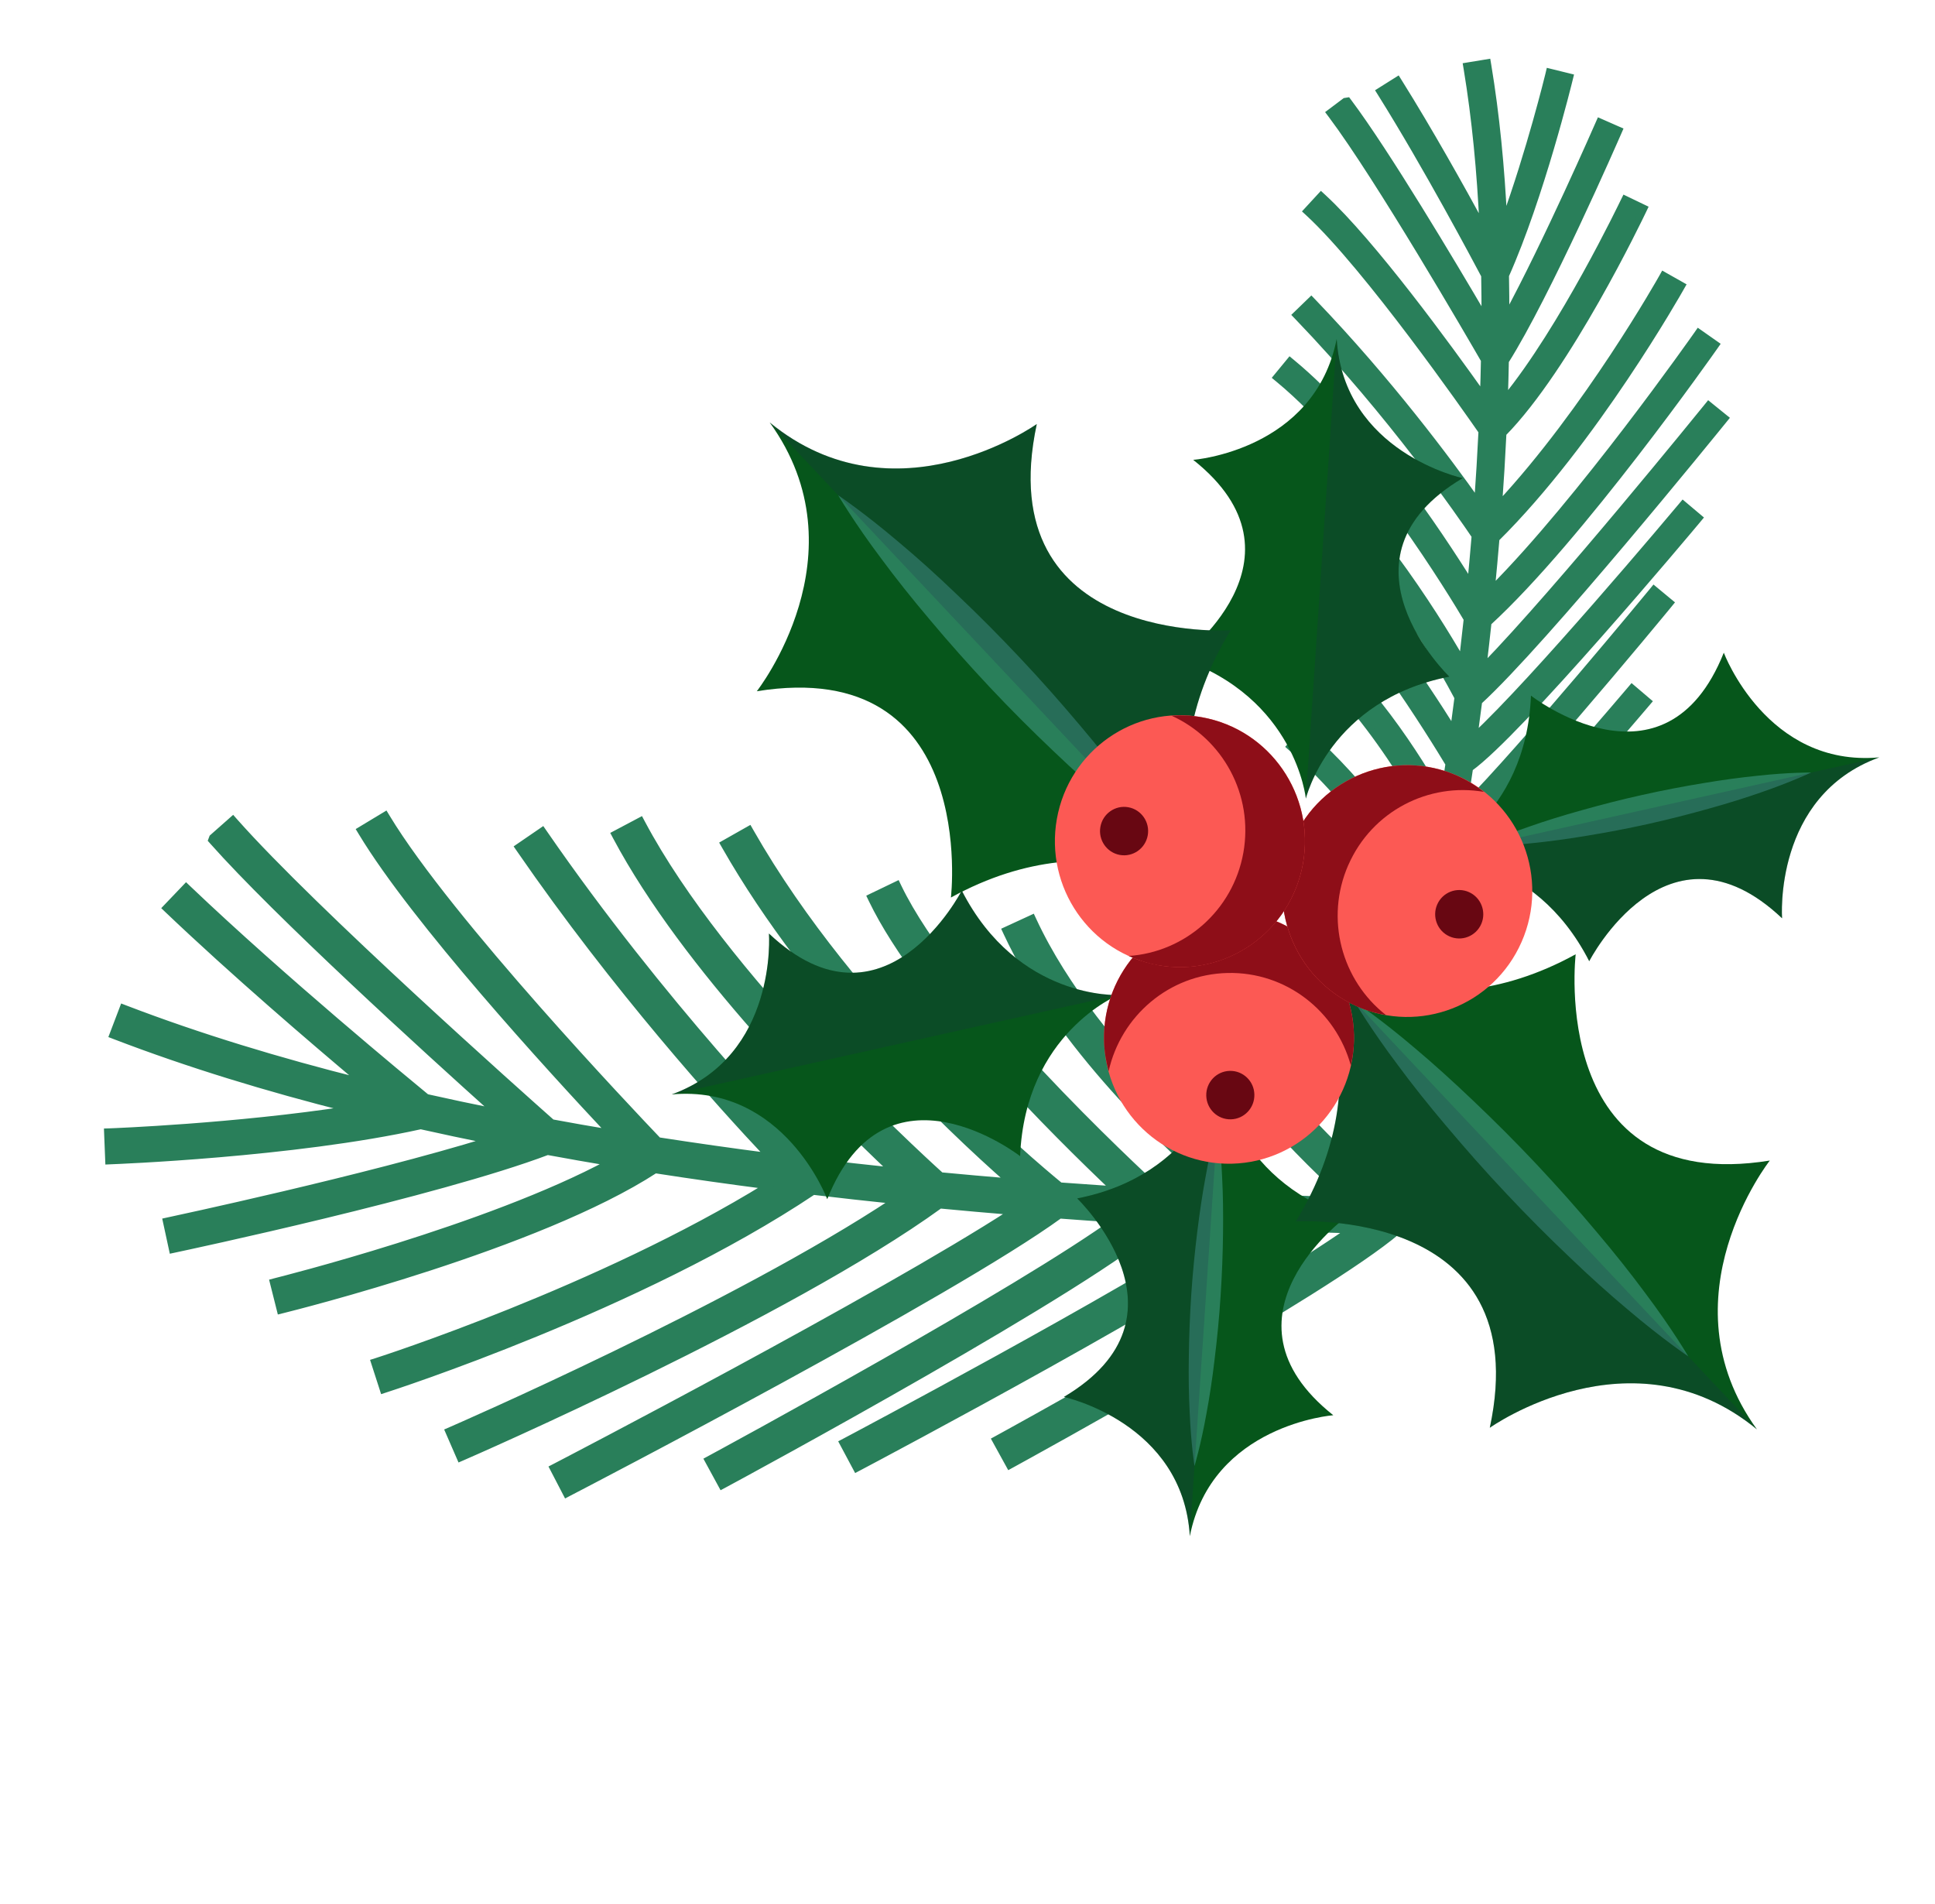 <?xml version="1.0" encoding="UTF-8"?> <svg xmlns="http://www.w3.org/2000/svg" width="314" height="309" viewBox="0 0 314 309" fill="none"><path d="M248.695 199.453L248.613 195.621L248.602 195.123L248.103 195.132C247.783 195.138 239.815 195.261 226.689 195.001C223.048 192.033 204.704 176.562 192.319 154.915L192.071 154.483L191.638 154.729L188.305 156.615L187.868 156.863L188.118 157.299C198.173 174.857 211.652 188.215 219.022 194.794C215.162 194.688 210.991 194.543 206.543 194.372C204.436 192.705 197.366 186.965 189.542 178.966C181.547 170.791 172.795 160.288 167.726 149.385L167.516 148.933L167.063 149.143L163.581 150.747L163.126 150.957L163.337 151.412C171.821 169.668 189.416 186.226 198.515 194.01C195.256 193.853 191.886 193.674 188.412 193.476C186.026 191.284 177.679 183.531 168.803 174.065C159.744 164.403 150.182 153.008 145.809 143.935L145.592 143.484L145.142 143.701L141.686 145.363L141.235 145.58L141.452 146.031C145.437 154.294 153.192 164.072 161.097 172.867C168.47 181.07 176.005 188.449 180.805 192.999C177.941 192.808 175.013 192.604 172.033 192.383C167.374 188.573 138.549 164.313 121.833 134.972L121.586 134.539L121.152 134.784L117.819 136.671L117.382 136.919L117.631 137.354C131.521 161.712 153.448 182.587 163.833 191.728C160.182 191.427 156.473 191.097 152.702 190.742C150.302 188.576 141.577 180.555 131.792 170.012C121.827 159.275 110.791 145.952 104.205 133.55L103.971 133.109L103.529 133.344L100.147 135.136L99.704 135.37L99.939 135.813C111.212 157.018 134.214 180.018 144.728 189.942C140.633 189.512 136.495 189.05 132.315 188.552C128.397 184.558 107.33 162.733 88.316 135.155L88.033 134.745L87.622 135.027L84.458 137.194L84.044 137.478L84.329 137.89C99.818 160.354 116.643 179.042 124.709 187.6C118.8 186.833 112.826 185.984 106.836 185.059C104.56 182.674 96.187 173.853 87.095 163.536C77.832 153.025 67.855 140.996 62.804 132.639L62.545 132.212L62.118 132.47L58.835 134.451L58.406 134.71L58.665 135.137C67.329 149.473 89.091 173.264 98.972 183.792C95.834 183.269 92.702 182.723 89.574 182.14C84.845 177.948 51.027 147.874 38.123 133.31L37.792 132.936L37.418 133.267L34.541 135.81L34.448 135.892L34.404 136.009L34.389 136.05L34.283 136.332L34.483 136.558C44.949 148.346 68.724 169.996 80.311 180.393C76.594 179.648 72.9 178.862 69.231 178.041C65.926 175.316 45.926 158.845 30.567 144.212L30.206 143.867L29.861 144.228L27.217 146.995L26.871 147.357L27.233 147.703C37.827 157.795 50.57 168.723 58.649 175.509C45.264 172.157 32.361 168.242 20.417 163.667L19.949 163.488L19.771 163.956L18.406 167.538L18.228 168.004L18.694 168.183C30.568 172.736 43.374 176.644 56.639 179.983C38.224 182.836 18.131 183.593 17.889 183.601L17.386 183.617L17.405 184.121L17.559 187.954L17.579 188.456L18.079 188.434C18.367 188.422 47.575 187.334 68.272 182.746C71.908 183.56 75.562 184.334 79.232 185.073C59.45 191.191 27.795 197.94 27.406 198.024L26.917 198.131L27.023 198.619L27.834 202.37L27.939 202.858L28.426 202.754C30.162 202.387 70.952 193.694 88.856 186.923C92.192 187.54 95.525 188.125 98.855 188.683C79.137 199.305 45.167 207.782 44.749 207.892L44.271 208.018L44.391 208.498L45.329 212.225L45.45 212.709L45.935 212.589C46.796 212.374 57.198 209.777 69.744 205.687C82.207 201.624 96.84 196.069 106.328 189.892C112.412 190.836 118.461 191.691 124.469 192.466C97.36 209.208 61.569 220.719 61.161 220.848L60.681 221L60.835 221.478L62.014 225.13L62.167 225.608L62.645 225.452C63.083 225.31 103.924 212.168 131.971 193.393C136.398 193.921 140.789 194.404 145.123 194.855C119.463 211.912 73.69 231.818 73.194 232.032L72.734 232.231L72.934 232.69L74.466 236.215L74.666 236.672L75.124 236.474C75.4 236.355 88.611 230.61 104.837 222.65C120.993 214.725 140.173 204.586 152.539 195.611C156.506 195.987 160.424 196.335 164.266 196.65C142.555 210.731 90.71 237.66 90.123 237.964L89.678 238.194L89.909 238.638L91.678 242.046L91.909 242.491L92.353 242.259C93.638 241.591 109.227 233.491 126.666 223.972C143.993 214.513 163.189 203.63 171.97 197.243C175.135 197.484 178.253 197.7 181.299 197.895C173.303 203.716 157.517 213.02 143.36 221.067C128.539 229.492 115.546 236.515 115.259 236.671L114.82 236.91L115.059 237.35L116.895 240.721L117.132 241.157L117.57 240.923C118.835 240.246 133.989 232.054 150.12 222.792C158.186 218.161 166.499 213.261 173.445 208.898C180.237 204.631 185.762 200.849 188.454 198.33C192.053 198.539 195.533 198.716 198.894 198.876C182.232 209.961 137.67 233.59 137.142 233.867L136.696 234.101L136.933 234.546L138.739 237.93L138.974 238.368L139.414 238.137C140.601 237.513 154.855 229.958 170.1 221.461C177.722 217.212 185.596 212.726 192.209 208.752C198.683 204.861 203.983 201.44 206.645 199.21C211.047 199.387 215.188 199.531 219.014 199.636C202.627 211.092 162.395 233.147 161.911 233.411L161.47 233.651L161.711 234.09L163.567 237.46L163.807 237.897L164.246 237.657C165.309 237.073 178.13 230.044 192.102 221.936C205.935 213.91 220.962 204.787 226.778 199.822C239.907 200.081 247.872 199.97 248.205 199.964L248.707 199.955L248.695 199.453Z" fill="#297F5A" stroke="#297F5A"></path><path d="M231.086 163.938L228.615 163.377L228.129 163.266L228.238 162.78C228.284 162.576 229.413 157.455 230.978 148.953C229.474 146.089 221.911 132.281 209.626 121.477L209.252 121.147L209.578 120.772L211.243 118.863L211.572 118.484L211.95 118.816C221.779 127.469 228.573 137.707 231.95 143.447C232.365 141.077 232.793 138.527 233.239 135.818C232.408 134.176 229.645 128.889 225.546 122.831C221.313 116.574 215.681 109.531 209.312 104.82L208.911 104.523L209.206 104.122L210.707 102.079L211.004 101.675L211.408 101.973C221.921 109.748 230.208 122.972 234.152 130.024C234.454 128.065 234.757 126.043 235.061 123.962C233.918 122.063 230.029 115.685 225.12 108.749C220.06 101.6 213.958 93.915 208.682 89.897L208.285 89.594L208.586 89.198L210.12 87.178L210.423 86.78L210.822 87.083C215.668 90.774 220.987 97.111 225.639 103.399C229.828 109.06 233.499 114.718 235.83 118.445C236.062 116.731 236.295 114.981 236.523 113.202C234.595 109.538 222.739 87.8 206.043 73.169L205.667 72.841L205.995 72.465L207.659 70.556L207.989 70.178L208.366 70.509C222.072 82.529 232.569 99.122 237.253 107.241C237.517 105.019 237.773 102.762 238.021 100.467C236.898 98.562 232.882 91.9 227.398 84.235C221.764 76.359 214.605 67.459 207.46 61.564L207.075 61.246L207.393 60.861L209.002 58.907L209.32 58.52L209.706 58.839C221.765 68.798 233.436 86.329 238.614 94.642C238.858 92.115 239.089 89.56 239.305 86.977C237.154 83.791 225.85 67.349 210.591 51.47L210.245 51.111L210.604 50.764L212.426 49.001L212.787 48.653L213.134 49.014C225.394 61.773 235.133 74.881 239.733 81.388C240.002 77.633 240.231 73.831 240.417 70.01C239.126 68.153 234.555 61.614 229.126 54.423C223.542 47.029 217.08 38.983 212.348 34.616L211.98 34.277L212.319 33.909L214.037 32.044L214.376 31.677L214.744 32.016C222.76 39.413 235.011 56.22 240.66 64.193C240.728 62.274 240.782 60.356 240.815 58.437C238.64 54.67 223.722 28.934 216.03 18.692L215.73 18.292L216.129 17.992L218.158 16.466L218.258 16.391L218.381 16.371L218.409 16.367L218.707 16.319L218.888 16.561C225.022 24.748 235.602 42.478 240.914 51.54C240.918 49.256 240.897 46.98 240.856 44.713C239.473 42.106 231.493 27.057 224.086 15.229L223.821 14.806L224.243 14.541L226.387 13.193L226.811 12.927L227.077 13.352C232.037 21.272 237.236 30.593 240.583 36.747C240.173 27.896 239.354 19.279 238.011 11.168L237.929 10.674L238.423 10.593L240.925 10.183L241.417 10.102L241.499 10.594C242.834 18.644 243.661 27.178 244.08 35.93C248.217 24.594 251.227 12.255 251.263 12.104L251.379 11.614L251.869 11.735L254.332 12.341L254.819 12.461L254.698 12.948C254.652 13.136 250.082 31.891 244.37 44.705C244.411 46.935 244.43 49.169 244.427 51.409C250.963 39.366 259.257 20.376 259.356 20.15L259.558 19.694L260.015 19.895L262.338 20.918L262.794 21.117L262.595 21.574C262.131 22.641 251.117 47.87 244.348 58.609C244.308 60.671 244.253 62.728 244.182 64.78C253.566 53.35 263.33 32.939 263.455 32.687L263.674 32.244L264.12 32.458L266.411 33.56L266.86 33.776L266.645 34.226C266.392 34.755 263.33 41.154 259.014 48.747C254.743 56.262 249.215 64.996 243.953 70.346C243.767 74.23 243.532 78.083 243.255 81.902C257.539 66.59 269.55 45.258 269.678 45.028L269.923 44.589L270.36 44.836L272.572 46.083L273.008 46.33L272.76 46.765C272.622 47.009 258.708 71.714 242.823 87.425C242.593 90.183 242.342 92.914 242.079 95.609C256.466 81.183 275.12 54.605 275.339 54.292L275.626 53.879L276.037 54.168L278.117 55.628L278.525 55.915L278.239 56.324C278.128 56.482 272.653 64.285 265.342 73.749C258.083 83.146 248.989 94.213 241.533 101.05C241.272 103.478 241 105.876 240.718 108.229C252.822 95.823 276.659 66.391 276.946 66.035L277.261 65.645L277.65 65.961L279.624 67.558L280.014 67.873L279.698 68.262C279.095 69.005 271.781 78.034 263.302 88.073C254.906 98.014 245.335 108.983 240.015 113.856C239.775 115.756 239.525 117.628 239.272 119.461C244.128 114.956 252.028 106.2 258.952 98.282C266.369 89.802 272.637 82.319 272.781 82.147L273.104 81.763L273.486 82.086L275.428 83.722L275.807 84.041L275.49 84.423C274.883 85.154 267.568 93.888 259.429 103.113C255.36 107.726 251.082 112.465 247.333 116.39C243.707 120.184 240.541 123.252 238.533 124.692C238.221 126.844 237.905 128.928 237.593 130.947C247.144 121.342 267.81 96.266 268.065 95.953L268.384 95.563L268.771 95.885L270.725 97.504L271.107 97.82L270.793 98.205C270.231 98.892 263.447 107.127 255.921 115.879C252.159 120.256 248.208 124.763 244.756 128.523C241.411 132.166 238.508 135.135 236.694 136.59C236.261 139.247 235.838 141.756 235.43 144.088C245.14 134.766 264.257 112.214 264.49 111.938L264.814 111.554L265.196 111.878L267.133 113.527L267.514 113.851L267.19 114.231C266.671 114.843 260.417 122.22 253.312 130.199C246.314 138.059 238.439 146.562 234.42 149.716C232.855 158.22 231.733 163.344 231.685 163.56L231.575 164.05L231.086 163.938Z" fill="#297F5A" stroke="#297F5A"></path><path d="M216.359 229.659C216.359 229.659 196.652 231.17 193.079 249.284C191.966 230.854 172.643 226.69 172.643 226.69C194.7 213.607 174.801 194.477 174.801 194.477C194.274 190.684 198.081 174.687 198.081 174.687C198.081 174.687 199.73 191.055 218.517 197.445C218.517 197.445 196.253 213.703 216.359 229.659Z" fill="#06561B"></path><path d="M197.559 182.479C197.559 182.479 196.528 185.887 195.621 191.041C195.14 193.625 194.687 196.634 194.288 199.864C193.89 203.107 193.546 206.557 193.313 210.02C193.079 213.483 192.955 216.96 192.914 220.217C192.859 223.474 192.914 226.525 193.051 229.15C193.271 234.386 193.835 237.904 193.835 237.904C193.835 237.904 194.866 234.496 195.786 229.343C196.267 226.759 196.735 223.749 197.106 220.52C197.504 217.29 197.848 213.827 198.068 210.364C198.301 206.9 198.425 203.423 198.466 200.166C198.507 196.909 198.466 193.858 198.329 191.247C198.109 186.011 197.545 182.493 197.545 182.493L197.559 182.479Z" fill="#297F5A"></path><path opacity="0.2" d="M172.643 226.69C194.7 213.607 174.8 194.477 174.8 194.477C194.274 190.684 198.081 174.687 198.081 174.687L193.078 249.284C191.965 230.854 172.643 226.69 172.643 226.69Z" fill="#212650"></path><path d="M287.191 188.334C287.191 188.334 269.682 210.639 285.102 231.954C264.803 215.284 241.756 231.693 241.756 231.693C249.466 195.7 210.271 198.215 210.271 198.215C225.169 173.959 212.195 154.43 212.195 154.43C212.195 154.43 230.845 168.53 255.692 154.856C255.692 154.856 251.088 194.147 287.177 188.334H287.191Z" fill="#06561B"></path><path d="M219.809 162.525C219.809 162.525 222.365 166.909 226.859 172.873C229.072 175.883 231.765 179.277 234.775 182.823C237.771 186.382 241.028 190.093 244.422 193.68C247.803 197.28 251.294 200.785 254.661 203.973C258 207.189 261.23 210.075 264.089 212.466C269.764 217.304 273.97 220.107 273.97 220.121C273.97 220.121 271.414 215.723 266.933 209.773C264.707 206.763 262.013 203.355 259.017 199.823C256.035 196.264 252.751 192.567 249.37 188.966C245.989 185.365 242.485 181.875 239.131 178.686C235.778 175.484 232.562 172.584 229.704 170.179C224.042 165.342 219.823 162.538 219.836 162.538L219.809 162.525Z" fill="#297F5A"></path><path opacity="0.2" d="M241.756 231.693C249.466 195.7 210.271 198.215 210.271 198.215C225.169 173.959 212.195 154.43 212.195 154.43L285.102 231.954C264.803 215.284 241.756 231.693 241.756 231.693Z" fill="#212650"></path><path d="M279.728 105.917C279.728 105.917 286.71 124.553 304.96 122.904C287.713 129.17 289.183 149.015 289.183 149.015C270.52 131.369 257.891 155.983 257.891 155.983C248.807 138.227 232.508 139.038 232.508 139.038C232.508 139.038 247.625 132.84 248.436 112.885C248.436 112.885 270.177 129.844 279.728 105.917Z" fill="#06561B"></path><path d="M240.066 137.348C240.066 137.348 243.598 137.389 248.765 136.812C251.363 136.55 254.359 136.152 257.547 135.616C260.749 135.094 264.13 134.448 267.497 133.706C270.864 132.95 274.204 132.098 277.323 131.218C280.443 130.352 283.329 129.445 285.789 128.58C290.709 126.889 293.897 125.364 293.911 125.364C293.911 125.364 290.365 125.322 285.198 125.886C282.6 126.147 279.604 126.546 276.416 127.082C273.228 127.604 269.833 128.25 266.466 129.006C263.099 129.748 259.76 130.614 256.64 131.493C253.52 132.359 250.634 133.266 248.174 134.132C243.254 135.808 240.052 137.348 240.052 137.348H240.066Z" fill="#297F5A"></path><path opacity="0.2" d="M289.183 149.015C270.52 131.369 257.891 155.983 257.891 155.983C248.807 138.227 232.507 139.038 232.507 139.038L304.974 122.904C287.727 129.171 289.197 149.015 289.197 149.015H289.183Z" fill="#212650"></path><path d="M193.629 74.625C193.629 74.625 213.336 73.113 216.909 55C218.023 73.429 237.345 77.593 237.345 77.593C215.288 90.677 235.187 109.807 235.187 109.807C215.727 113.6 211.907 129.597 211.907 129.597C211.907 129.597 210.258 113.229 191.471 106.838C191.471 106.838 213.735 90.58 193.629 74.625Z" fill="#06561B"></path><path opacity="0.2" d="M237.345 77.593C215.288 90.677 235.187 109.807 235.187 109.807C215.727 113.6 211.907 129.597 211.907 129.597L216.909 55C218.023 73.429 237.345 77.593 237.345 77.593Z" fill="#212650"></path><path d="M122.811 112.171C122.811 112.171 140.32 89.866 124.9 68.551C145.199 85.221 168.245 68.812 168.245 68.812C160.536 104.805 199.73 102.29 199.73 102.29C184.833 126.546 197.806 146.075 197.806 146.075C197.806 146.075 179.157 131.974 154.31 145.649C154.31 145.649 158.914 106.358 122.825 112.171H122.811Z" fill="#06561B"></path><path d="M190.179 137.966C190.179 137.966 187.623 133.582 183.129 127.618C180.917 124.608 178.223 121.214 175.213 117.668C172.217 114.108 168.947 110.398 165.566 106.811C162.185 103.21 158.694 99.706 155.327 96.518C151.988 93.302 148.758 90.416 145.9 88.024C140.224 83.187 136.019 80.383 136.019 80.37C136.019 80.37 138.575 84.767 143.055 90.718C145.281 93.728 147.975 97.136 150.971 100.668C153.953 104.227 157.238 107.924 160.618 111.525C163.999 115.125 167.504 118.616 170.857 121.805C174.21 125.007 177.426 127.906 180.298 130.311C185.96 135.149 190.179 137.952 190.166 137.952L190.179 137.966Z" fill="#297F5A"></path><path opacity="0.2" d="M168.232 68.798C160.522 104.791 199.717 102.276 199.717 102.276C184.819 126.532 197.793 146.061 197.793 146.061L124.886 68.537C145.185 85.207 168.232 68.798 168.232 68.798Z" fill="#212650"></path><path d="M134.232 194.587C134.232 194.587 127.251 175.952 109 177.601C126.247 171.334 124.777 151.489 124.777 151.489C143.44 169.135 156.07 144.521 156.07 144.521C165.154 162.277 181.467 161.466 181.467 161.466C181.467 161.466 166.349 167.665 165.538 187.619C165.538 187.619 143.783 170.661 134.246 194.587H134.232Z" fill="#06561B"></path><path opacity="0.2" d="M124.791 151.489C143.454 169.135 156.083 144.521 156.083 144.521C165.167 162.277 181.48 161.466 181.48 161.466L109.014 177.601C126.261 171.334 124.791 151.489 124.791 151.489Z" fill="#212650"></path><path d="M219.713 167.939C219.452 156.656 210.162 147.723 198.961 147.985C187.761 148.259 178.896 157.618 179.158 168.888C179.419 180.17 188.709 189.103 199.909 188.842C211.11 188.567 219.974 179.222 219.713 167.939Z" fill="#FC5954"></path><path d="M199.195 157.893C189.685 158.113 181.893 164.902 179.9 173.835C179.474 172.255 179.199 170.605 179.158 168.901C178.897 157.618 187.761 148.259 198.961 147.998C210.162 147.737 219.452 156.67 219.713 167.953C219.754 169.657 219.562 171.32 219.205 172.914C216.8 164.077 208.691 157.673 199.195 157.893Z" fill="#8E0E18"></path><path d="M203.551 177.614C203.51 175.443 201.709 173.725 199.552 173.78C197.394 173.835 195.69 175.635 195.745 177.807C195.8 179.978 197.587 181.696 199.744 181.641C201.902 181.586 203.606 179.786 203.551 177.614Z" fill="#680712"></path><path d="M236.575 125.913C226.323 121.351 214.353 126.01 209.818 136.331C205.283 146.651 209.914 158.718 220.152 163.28C230.391 167.843 242.375 163.184 246.91 152.863C251.445 142.542 246.814 130.476 236.575 125.9V125.913Z" fill="#FC5954"></path><path d="M218.806 140.343C214.958 149.098 217.72 159.102 224.908 164.723C223.3 164.435 221.706 163.995 220.153 163.294C209.914 158.718 205.283 146.651 209.818 136.344C214.353 126.023 226.337 121.364 236.576 125.927C238.128 126.628 239.53 127.508 240.822 128.511C231.862 126.944 222.654 131.603 218.806 140.357V140.343Z" fill="#8E0E18"></path><path d="M238.375 144.769C236.41 143.889 234.101 144.783 233.222 146.775C232.356 148.754 233.236 151.077 235.215 151.956C237.18 152.836 239.489 151.943 240.368 149.95C241.234 147.971 240.341 145.648 238.375 144.769Z" fill="#680712"></path><path d="M187.884 156.615C198.906 158.608 209.461 151.228 211.44 140.11C213.419 129.006 206.08 118.382 195.058 116.39C184.036 114.397 173.482 121.777 171.503 132.881C169.524 143.999 176.862 154.609 187.884 156.601V156.615Z" fill="#FC5954"></path><path d="M201.764 138.378C203.441 128.951 198.411 119.894 190.11 116.142C191.732 116.032 193.395 116.101 195.058 116.403C206.08 118.396 213.418 129.019 211.44 140.124C209.461 151.242 198.92 158.622 187.884 156.629C186.207 156.327 184.641 155.804 183.157 155.131C192.227 154.526 200.074 147.792 201.764 138.378Z" fill="#8E0E18"></path><path d="M181.714 138.736C183.83 139.12 185.864 137.705 186.249 135.561C186.633 133.431 185.218 131.383 183.102 130.998C180.985 130.614 178.951 132.029 178.566 134.173C178.182 136.303 179.597 138.351 181.714 138.736Z" fill="#680712"></path></svg> 